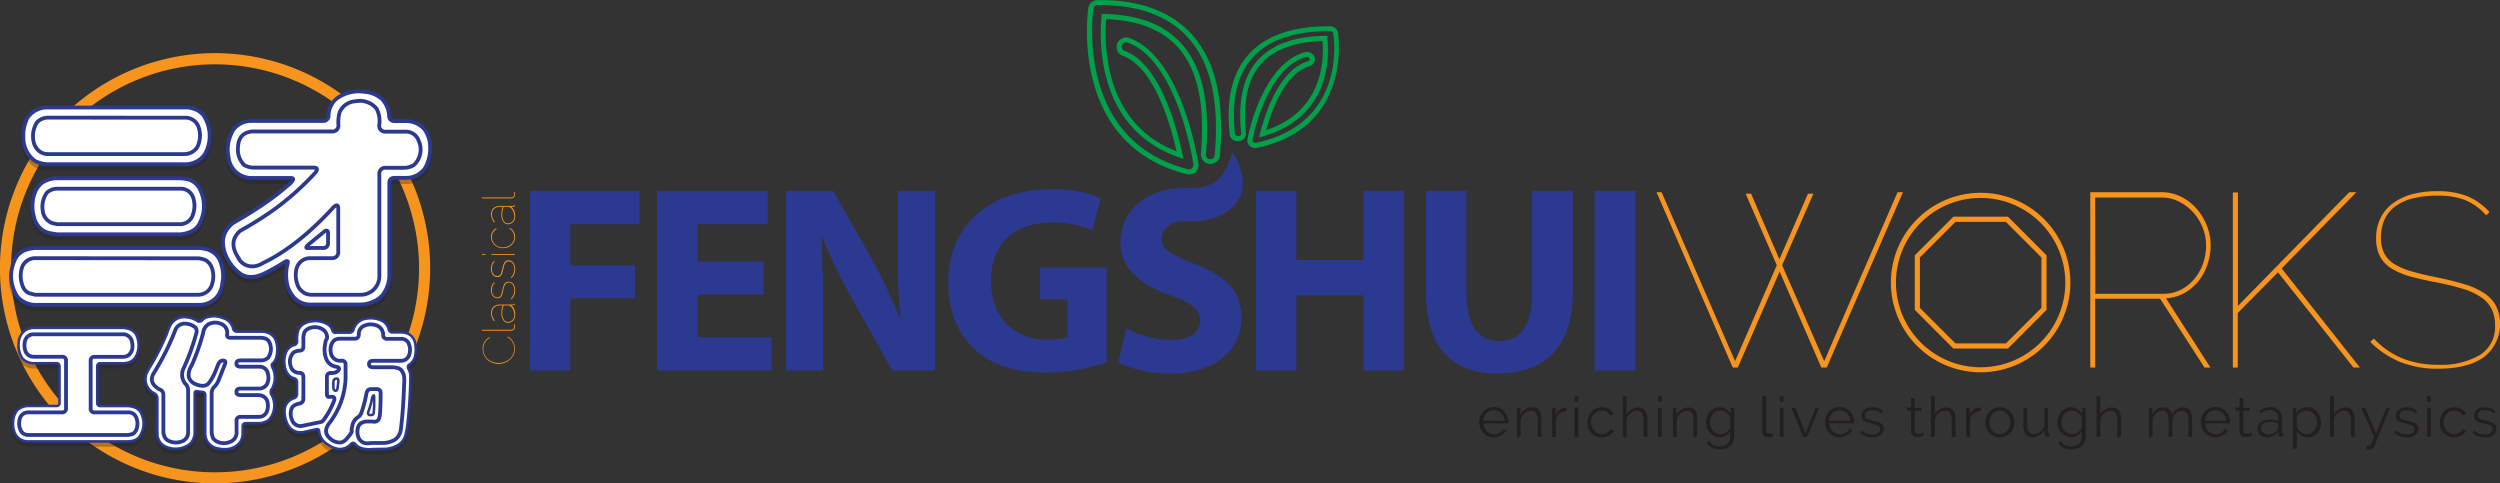 <?xml version="1.0" encoding="UTF-8"?> <svg xmlns="http://www.w3.org/2000/svg" viewBox="0 0 491.95 95.13"><rect x="0" y="0" width="491.95" height="95.13" fill="#333333" stroke="none"/><defs><style>.cls-1{isolation:isolate;}.cls-2{fill:#f7941d;}.cls-3{fill:#00a14b;}.cls-4{mix-blend-mode:multiply;opacity:0.3;}.cls-5{fill:#231f20;}.cls-10,.cls-11,.cls-6,.cls-8{fill:none;}.cls-10,.cls-6{stroke:#231f20;}.cls-10,.cls-11,.cls-12,.cls-6,.cls-8,.cls-9{stroke-miterlimit:10;}.cls-6,.cls-8,.cls-9{stroke-width:0.75px;}.cls-12,.cls-7,.cls-9{fill:#fff;}.cls-11,.cls-12,.cls-8,.cls-9{stroke:#2b3990;}.cls-10,.cls-11,.cls-12{stroke-width:0.5px;}.cls-13{fill:#2b3990;}</style></defs><g class="cls-1"><g id="Layer_1" data-name="Layer 1"><path class="cls-2" d="M93.35,148.8a42.33,42.33,0,1,1,42.33-42.32A42.36,42.36,0,0,1,93.35,148.8Zm0-82.46a40.14,40.14,0,1,0,40.14,40.14A40.18,40.18,0,0,0,93.35,66.34Z" transform="translate(-51.03 -53.68)"></path><path class="cls-3" d="M285,88a1.82,1.82,0,0,1-.46-.06c-23.34-5.89-19.39-32.4-19.35-32.67a1.87,1.87,0,0,1,1.83-1.58c8-.09,14.2,2.1,18.32,6.52,6.34,6.8,6.32,17,5.75,24.12a1.88,1.88,0,0,1-3.74-.3c.52-6.39.59-15.55-4.74-21.26-3.1-3.32-7.78-5.11-13.9-5.32-.42,5.34-.29,20.56,13.84,26-1.24-5.52-4.44-16.56-10.56-18.77a1.87,1.87,0,1,1,1.27-3.52c10.28,3.71,13.46,23.88,13.59,24.74a1.83,1.83,0,0,1-.59,1.66A1.85,1.85,0,0,1,285,88Zm-17.5-33.31h-.47a.87.87,0,0,0-.85.74c0,.26-3.8,25.88,18.61,31.54a.88.88,0,0,0,.8-.2.82.82,0,0,0,.27-.77c-.12-.84-3.22-20.44-12.94-23.95a.87.87,0,0,0-1.11.52.87.87,0,0,0,.52,1.12c6.94,2.51,10.28,15.09,11.39,20.38l.18.86-.83-.28C267,79.15,267.31,62,267.79,56.89l0-.47h.47c6.63.14,11.7,2,15.07,5.65,5.6,6,5.54,15.44,5,22a.87.87,0,0,0,.8.94.86.86,0,0,0,.94-.8c.56-6.91.59-16.85-5.48-23.35C280.8,56.77,275,54.68,267.53,54.68Z" transform="translate(-51.03 -53.68)"></path><path class="cls-3" d="M298.1,82.81a1.73,1.73,0,0,1-1.06-.35,1.39,1.39,0,0,1-.54-1.33c.11-.59,2.73-14.58,11.18-17.16a1.68,1.68,0,0,1,2,.85,1.35,1.35,0,0,1,0,1.08,1.61,1.61,0,0,1-1,.81c-4.84,1.48-7.43,8.71-8.48,12.57,11.14-3.69,11.39-13.78,11.07-17.51-4.95.15-8.73,1.37-11.24,3.64-4.29,3.88-4.24,10.13-3.82,14.49a1.35,1.35,0,0,1-.32,1,1.68,1.68,0,0,1-1.17.57A1.57,1.57,0,0,1,293,80.14c-.47-4.93-.49-12,4.74-16.76,3.39-3.06,8.47-4.59,15-4.52a1.58,1.58,0,0,1,1.58,1.21c0,.18,3.07,18.66-15.89,22.7A1.58,1.58,0,0,1,298.1,82.81ZM308.21,64.9a1,1,0,0,0-.24,0c-7.87,2.4-10.38,15.81-10.48,16.38a.35.35,0,0,0,.16.36.84.84,0,0,0,.62.12c18.17-3.87,15.15-21.36,15.12-21.53a.61.61,0,0,0-.61-.4c-6.3-.07-11.13,1.37-14.33,4.26-4.9,4.43-4.87,11.21-4.41,15.93,0,.24.35.44.67.42a.75.75,0,0,0,.48-.22.38.38,0,0,0,.08-.26c-.43-4.57-.48-11.14,4.15-15.32,2.77-2.5,6.92-3.82,12.35-3.91h.45l0,.45c.4,3.57.66,15.49-12.59,19.3l-.83.24.21-.84c.92-3.67,3.67-12.4,9.38-14.15a.55.55,0,0,0,.36-.28.28.28,0,0,0,0-.25A.62.62,0,0,0,308.21,64.9Z" transform="translate(-51.03 -53.68)"></path><g class="cls-4"><path class="cls-5" d="M55.89,103.72a8,8,0,0,1,2-.43h32.3a8,8,0,0,1,1.73.3,4,4,0,0,1,2.65,2.9,7.35,7.35,0,0,1,.21,3.73,4.83,4.83,0,0,1-1,2.6,4.58,4.58,0,0,1-3.42,1.65H58A4.8,4.8,0,0,1,54.5,113a7.26,7.26,0,0,1-.73-7A3.75,3.75,0,0,1,55.89,103.72Z" transform="translate(-51.03 -53.68)"></path><path class="cls-6" d="M55.89,103.72a8,8,0,0,1,2-.43h32.3a8,8,0,0,1,1.73.3,4,4,0,0,1,2.65,2.9,7.35,7.35,0,0,1,.21,3.73,4.83,4.83,0,0,1-1,2.6,4.58,4.58,0,0,1-3.42,1.65H58A4.8,4.8,0,0,1,54.5,113a7.26,7.26,0,0,1-.73-7A3.75,3.75,0,0,1,55.89,103.72Z" transform="translate(-51.03 -53.68)"></path></g><path class="cls-7" d="M55.89,102.92a8,8,0,0,1,2-.43h32.3a8,8,0,0,1,1.73.3,4,4,0,0,1,2.65,2.9,7.35,7.35,0,0,1,.21,3.73,4.83,4.83,0,0,1-1,2.6,4.58,4.58,0,0,1-3.42,1.65H58a4.8,4.8,0,0,1-3.47-1.52,7.26,7.26,0,0,1-.73-7A3.75,3.75,0,0,1,55.89,102.92Z" transform="translate(-51.03 -53.68)"></path><path class="cls-8" d="M55.89,102.92a8,8,0,0,1,2-.43h32.3a8,8,0,0,1,1.73.3,4,4,0,0,1,2.65,2.9,7.35,7.35,0,0,1,.21,3.73,4.83,4.83,0,0,1-1,2.6,4.58,4.58,0,0,1-3.42,1.65H58a4.8,4.8,0,0,1-3.47-1.52,7.26,7.26,0,0,1-.73-7A3.75,3.75,0,0,1,55.89,102.92Z" transform="translate(-51.03 -53.68)"></path><path class="cls-9" d="M58.1,104.48a2.76,2.76,0,0,0-2.69,1.69,5.4,5.4,0,0,0,.22,4.12,2.12,2.12,0,0,0,1.61,1.21l.73.18H90a2.84,2.84,0,0,0,2.81-2.26,4.92,4.92,0,0,0-.08-3,2.86,2.86,0,0,0-1.26-1.56,4.71,4.71,0,0,0-1.34-.35Z" transform="translate(-51.03 -53.68)"></path><g class="cls-4"><path class="cls-5" d="M56.45,77.63a4.68,4.68,0,0,1,3.78-2H87.54A4.61,4.61,0,0,1,91,77.06a7.38,7.38,0,0,1,.69,7.07,4.34,4.34,0,0,1-1.26,1.69,5,5,0,0,1-2.77,1H60.44a5.91,5.91,0,0,1-2.6-.7,5.58,5.58,0,0,1-2.21-4.29V80.66A8,8,0,0,1,56.45,77.63Z" transform="translate(-51.03 -53.68)"></path><path class="cls-6" d="M56.45,77.63a4.68,4.68,0,0,1,3.78-2H87.54A4.61,4.61,0,0,1,91,77.06a7.38,7.38,0,0,1,.69,7.07,4.34,4.34,0,0,1-1.26,1.69,5,5,0,0,1-2.77,1H60.44a5.91,5.91,0,0,1-2.6-.7,5.58,5.58,0,0,1-2.21-4.29V80.66A8,8,0,0,1,56.45,77.63Z" transform="translate(-51.03 -53.68)"></path></g><path class="cls-7" d="M56.45,76.83a4.68,4.68,0,0,1,3.78-2H87.54A4.61,4.61,0,0,1,91,76.26a7.38,7.38,0,0,1,.69,7.07A4.34,4.34,0,0,1,90.44,85a5,5,0,0,1-2.77,1H60.44a5.91,5.91,0,0,1-2.6-.7A5.58,5.58,0,0,1,55.63,81V79.86A8,8,0,0,1,56.45,76.83Z" transform="translate(-51.03 -53.68)"></path><path class="cls-8" d="M56.45,76.83a4.68,4.68,0,0,1,3.78-2H87.54A4.61,4.61,0,0,1,91,76.26a7.38,7.38,0,0,1,.69,7.07A4.34,4.34,0,0,1,90.44,85a5,5,0,0,1-2.77,1H60.44a5.91,5.91,0,0,1-2.6-.7A5.58,5.58,0,0,1,55.63,81V79.86A8,8,0,0,1,56.45,76.83Z" transform="translate(-51.03 -53.68)"></path><g class="cls-4"><path class="cls-5" d="M59.14,90.57A5.27,5.27,0,0,1,62,89.62H86.63a9.51,9.51,0,0,1,1.73.3,4.05,4.05,0,0,1,1.69,1.3,7.26,7.26,0,0,1,.31,7.16,3.35,3.35,0,0,1-1.87,1.77,6.24,6.24,0,0,1-1.91.48H62.22c-.58-.09-1.16-.19-1.73-.3a4.07,4.07,0,0,1-2.74-3,7.76,7.76,0,0,1,.18-5A5,5,0,0,1,59.14,90.57Z" transform="translate(-51.03 -53.68)"></path><path class="cls-6" d="M59.14,90.57A5.27,5.27,0,0,1,62,89.62H86.63a9.51,9.51,0,0,1,1.73.3,4.05,4.05,0,0,1,1.69,1.3,7.26,7.26,0,0,1,.31,7.16,3.35,3.35,0,0,1-1.87,1.77,6.24,6.24,0,0,1-1.91.48H62.22c-.58-.09-1.16-.19-1.73-.3a4.07,4.07,0,0,1-2.74-3,7.76,7.76,0,0,1,.18-5A5,5,0,0,1,59.14,90.57Z" transform="translate(-51.03 -53.68)"></path></g><path class="cls-7" d="M59.14,89.77a5.27,5.27,0,0,1,2.86-1H86.63a9.51,9.51,0,0,1,1.73.3,4.05,4.05,0,0,1,1.69,1.3,7.26,7.26,0,0,1,.31,7.16,3.35,3.35,0,0,1-1.87,1.77,6.24,6.24,0,0,1-1.91.48H62.22c-.58-.09-1.16-.19-1.73-.3a4.07,4.07,0,0,1-2.74-3,7.76,7.76,0,0,1,.18-5A5,5,0,0,1,59.14,89.77Z" transform="translate(-51.03 -53.68)"></path><path class="cls-8" d="M59.14,89.77a5.27,5.27,0,0,1,2.86-1H86.63a9.51,9.51,0,0,1,1.73.3,4.05,4.05,0,0,1,1.69,1.3,7.26,7.26,0,0,1,.31,7.16,3.35,3.35,0,0,1-1.87,1.77,6.24,6.24,0,0,1-1.91.48H62.22c-.58-.09-1.16-.19-1.73-.3a4.07,4.07,0,0,1-2.74-3,7.76,7.76,0,0,1,.18-5A5,5,0,0,1,59.14,89.77Z" transform="translate(-51.03 -53.68)"></path><path class="cls-9" d="M60.53,76.83a3,3,0,0,0-2.21.91,5,5,0,0,0-.74,3.47,3.33,3.33,0,0,0,.7,1.73A2.72,2.72,0,0,0,60.36,84h27a3,3,0,0,0,2.48-1.34,5.11,5.11,0,0,0,.26-4,2.71,2.71,0,0,0-2.61-1.82Z" transform="translate(-51.03 -53.68)"></path><path class="cls-9" d="M62.26,90.81a3.06,3.06,0,0,0-2,.78,4.74,4.74,0,0,0-.83,3.47,2.89,2.89,0,0,0,2,2.56l.87.17H86.41A2.63,2.63,0,0,0,89,95.89a5.08,5.08,0,0,0,0-3.43,2.55,2.55,0,0,0-2.47-1.65Z" transform="translate(-51.03 -53.68)"></path><g class="cls-4"><path class="cls-5" d="M117.2,73.94a7.4,7.4,0,0,1,5.55-1.39A5.8,5.8,0,0,1,126.21,74a5.21,5.21,0,0,1,1.39,3.25,1,1,0,0,0,1.08,1.08h2.39a4.83,4.83,0,0,1,3.38,1.52,5.75,5.75,0,0,1,1.21,3.43,7.85,7.85,0,0,1-.86,4.11,4.41,4.41,0,0,1-3.69,2.13h-2.38c-.72,0-1.09.35-1.09,1v18.38a6.52,6.52,0,0,1-1.17,3.47,4.63,4.63,0,0,1-1.69,1.39,6.7,6.7,0,0,1-2.73.69H112q-3-.09-4.29-3.34a8.7,8.7,0,0,1-.13-4.51c.26-.75,0-.89-.69-.43a34.63,34.63,0,0,1-3.25,1.86c-2.06,1.16-3.79,1.3-5.21.44a8.68,8.68,0,0,1-2.81-3.34,7,7,0,0,1-.7-3.47A4.93,4.93,0,0,1,97,98.3a78.07,78.07,0,0,0,6.93-4.38,48.68,48.68,0,0,0,4.29-3.42c.67-.67.65-1,0-1h-7.63A4.53,4.53,0,0,1,96,85.34a7,7,0,0,1,.13-3.51,7.41,7.41,0,0,1,.74-1.74,4.38,4.38,0,0,1,3.55-1.78h14.09a1,1,0,0,0,1.13-1A4.56,4.56,0,0,1,117.2,73.94Z" transform="translate(-51.03 -53.68)"></path><path class="cls-6" d="M117.2,73.94a7.4,7.4,0,0,1,5.55-1.39A5.8,5.8,0,0,1,126.21,74a5.21,5.21,0,0,1,1.39,3.25,1,1,0,0,0,1.08,1.08h2.39a4.83,4.83,0,0,1,3.38,1.52,5.75,5.75,0,0,1,1.21,3.43,7.85,7.85,0,0,1-.86,4.11,4.41,4.41,0,0,1-3.69,2.13h-2.38c-.72,0-1.09.35-1.09,1v18.38a6.52,6.52,0,0,1-1.17,3.47,4.63,4.63,0,0,1-1.69,1.39,6.7,6.7,0,0,1-2.73.69H112q-3-.09-4.29-3.34a8.7,8.7,0,0,1-.13-4.51c.26-.75,0-.89-.69-.43a34.63,34.63,0,0,1-3.25,1.86c-2.06,1.16-3.79,1.3-5.21.44a8.68,8.68,0,0,1-2.81-3.34,7,7,0,0,1-.7-3.47A4.93,4.93,0,0,1,97,98.3a78.07,78.07,0,0,0,6.93-4.38,48.68,48.68,0,0,0,4.29-3.42c.67-.67.65-1,0-1h-7.63A4.53,4.53,0,0,1,96,85.34a7,7,0,0,1,.13-3.51,7.41,7.41,0,0,1,.74-1.74,4.38,4.38,0,0,1,3.55-1.78h14.09a1,1,0,0,0,1.13-1A4.56,4.56,0,0,1,117.2,73.94Z" transform="translate(-51.03 -53.68)"></path></g><path class="cls-7" d="M117.2,73.14a7.4,7.4,0,0,1,5.55-1.39,5.8,5.8,0,0,1,3.46,1.43,5.21,5.21,0,0,1,1.39,3.25,1,1,0,0,0,1.08,1.08h2.39A4.83,4.83,0,0,1,134.45,79a5.75,5.75,0,0,1,1.21,3.43,7.85,7.85,0,0,1-.86,4.11,4.41,4.41,0,0,1-3.69,2.13h-2.38c-.72,0-1.09.35-1.09,1v18.38a6.52,6.52,0,0,1-1.17,3.47,4.63,4.63,0,0,1-1.69,1.39,6.7,6.7,0,0,1-2.73.69H112q-3-.09-4.29-3.34a8.7,8.7,0,0,1-.13-4.51c.26-.75,0-.89-.69-.43a34.63,34.63,0,0,1-3.25,1.86c-2.06,1.16-3.79,1.3-5.21.44a8.68,8.68,0,0,1-2.81-3.34,7,7,0,0,1-.7-3.47A4.93,4.93,0,0,1,97,97.5a78.07,78.07,0,0,0,6.93-4.38,48.68,48.68,0,0,0,4.29-3.42c.67-.67.65-1,0-1h-7.63A4.53,4.53,0,0,1,96,84.54,7,7,0,0,1,96.17,81a7.41,7.41,0,0,1,.74-1.74,4.38,4.38,0,0,1,3.55-1.78h14.09a1,1,0,0,0,1.13-1A4.56,4.56,0,0,1,117.2,73.14Z" transform="translate(-51.03 -53.68)"></path><path class="cls-8" d="M117.2,73.14a7.4,7.4,0,0,1,5.55-1.39,5.8,5.8,0,0,1,3.46,1.43,5.21,5.21,0,0,1,1.39,3.25,1,1,0,0,0,1.08,1.08h2.39A4.83,4.83,0,0,1,134.45,79a5.75,5.75,0,0,1,1.21,3.43,7.85,7.85,0,0,1-.86,4.11,4.41,4.41,0,0,1-3.69,2.13h-2.38c-.72,0-1.09.35-1.09,1v18.38a6.52,6.52,0,0,1-1.17,3.47,4.63,4.63,0,0,1-1.69,1.39,6.7,6.7,0,0,1-2.73.69H112q-3-.09-4.29-3.34a8.7,8.7,0,0,1-.13-4.51c.26-.75,0-.89-.69-.43a34.63,34.63,0,0,1-3.25,1.86c-2.06,1.16-3.79,1.3-5.21.44a8.68,8.68,0,0,1-2.81-3.34,7,7,0,0,1-.7-3.47A4.93,4.93,0,0,1,97,97.5a78.07,78.07,0,0,0,6.93-4.38,48.68,48.68,0,0,0,4.29-3.42c.67-.67.65-1,0-1h-7.63A4.53,4.53,0,0,1,96,84.54,7,7,0,0,1,96.17,81a7.41,7.41,0,0,1,.74-1.74,4.38,4.38,0,0,1,3.55-1.78h14.09a1,1,0,0,0,1.13-1A4.56,4.56,0,0,1,117.2,73.14Z" transform="translate(-51.03 -53.68)"></path><path class="cls-9" d="M121,73.61a3.58,3.58,0,0,0-3.12,2.13,7,7,0,0,0-.26,2.47,1.17,1.17,0,0,1-1.3,1.34H100.64c-1.79.18-2.72,1.23-2.78,3.17a4.29,4.29,0,0,0,1.26,3.47,4.37,4.37,0,0,0,1.6.47h12c.87,0,.91.42.13,1.26a55.48,55.48,0,0,1-7.63,6.81A68.48,68.48,0,0,1,98.3,99.1c-1.59,1.39-1.76,3.1-.48,5.12a3.11,3.11,0,0,0,3.25,1.86,4.42,4.42,0,0,0,1.73-.65q6.65-3.21,13.49-10.57c.86-1,1.3-1,1.3-.13v8.4a1.17,1.17,0,0,1-1.3,1.35h-4.12a2.75,2.75,0,0,0-2.82,2.21,5.37,5.37,0,0,0,.48,3.6,3.57,3.57,0,0,0,1.25,1.13,3.69,3.69,0,0,0,1.09.26H122a3.64,3.64,0,0,0,3.68-3.52V88a1.15,1.15,0,0,1,1.3-1.3h3.77a3.77,3.77,0,0,0,1.74-.56,4.15,4.15,0,0,0,.91-4.81,2.64,2.64,0,0,0-2.47-1.74H127a1.17,1.17,0,0,1-1.34-1.3,5.25,5.25,0,0,0-.52-3.21A4.28,4.28,0,0,0,121,73.61Z" transform="translate(-51.03 -53.68)"></path><path class="cls-9" d="M115.59,99.67c0-.73-.33-.8-1-.22l-2.74,2.25c-.72.64-.73.9,0,.78a.39.39,0,0,0,.26,0h2.47a.91.91,0,0,0,1-1Z" transform="translate(-51.03 -53.68)"></path><g class="cls-4"><path class="cls-5" d="M56.07,119.43a3.85,3.85,0,0,1,1.5-.43H75.32a7.53,7.53,0,0,1,1.08.21,2.44,2.44,0,0,1,1.66,1.72,4.71,4.71,0,0,1-.18,3.47A2.48,2.48,0,0,1,76,125.88l-.57.08H70.83a.58.58,0,0,0-.67.65v7.1c0,.44.21.67.64.67h5.46a6.08,6.08,0,0,1,1.08.21,2.41,2.41,0,0,1,1.67,1.7,4.49,4.49,0,0,1-.19,3.52,2.36,2.36,0,0,1-1.91,1.45l-.54.08H56.44A2.78,2.78,0,0,1,54,139.81a4.62,4.62,0,0,1-.37-2.53,3.61,3.61,0,0,1,.88-2.15,3.46,3.46,0,0,1,1.94-.75h5.65a.57.57,0,0,0,.64-.65v-7.12a.57.57,0,0,0-.64-.65H57.55a2.94,2.94,0,0,1-2.16-1A4.81,4.81,0,0,1,54.7,122,3.21,3.21,0,0,1,56.07,119.43Z" transform="translate(-51.03 -53.68)"></path><path class="cls-10" d="M56.07,119.43a3.85,3.85,0,0,1,1.5-.43H75.32a7.53,7.53,0,0,1,1.08.21,2.44,2.44,0,0,1,1.66,1.72,4.71,4.71,0,0,1-.18,3.47A2.48,2.48,0,0,1,76,125.88l-.57.08H70.83a.58.58,0,0,0-.67.65v7.1c0,.44.21.67.64.67h5.46a6.08,6.08,0,0,1,1.08.21,2.41,2.41,0,0,1,1.67,1.7,4.49,4.49,0,0,1-.19,3.52,2.36,2.36,0,0,1-1.91,1.45l-.54.08H56.44A2.78,2.78,0,0,1,54,139.81a4.62,4.62,0,0,1-.37-2.53,3.61,3.61,0,0,1,.88-2.15,3.46,3.46,0,0,1,1.94-.75h5.65a.57.57,0,0,0,.64-.65v-7.12a.57.57,0,0,0-.64-.65H57.55a2.94,2.94,0,0,1-2.16-1A4.81,4.81,0,0,1,54.7,122,3.21,3.21,0,0,1,56.07,119.43Z" transform="translate(-51.03 -53.68)"></path></g><path class="cls-7" d="M56.07,118.63a3.85,3.85,0,0,1,1.5-.43H75.32a7.53,7.53,0,0,1,1.08.21,2.44,2.44,0,0,1,1.66,1.72,4.71,4.71,0,0,1-.18,3.47A2.48,2.48,0,0,1,76,125.08l-.57.08H70.83a.58.58,0,0,0-.67.65v7.1c0,.44.21.67.64.67h5.46a6.08,6.08,0,0,1,1.08.21,2.41,2.41,0,0,1,1.67,1.7,4.49,4.49,0,0,1-.19,3.52,2.36,2.36,0,0,1-1.91,1.45l-.54.08H56.44A2.78,2.78,0,0,1,54,139a4.62,4.62,0,0,1-.37-2.53,3.61,3.61,0,0,1,.88-2.15,3.46,3.46,0,0,1,1.94-.75h5.65a.57.57,0,0,0,.64-.65v-7.12a.57.57,0,0,0-.64-.65H57.55a2.94,2.94,0,0,1-2.16-1,4.81,4.81,0,0,1-.69-2.93A3.21,3.21,0,0,1,56.07,118.63Z" transform="translate(-51.03 -53.68)"></path><path class="cls-11" d="M56.07,118.63a3.85,3.85,0,0,1,1.5-.43H75.32a7.53,7.53,0,0,1,1.08.21,2.44,2.44,0,0,1,1.66,1.72,4.71,4.71,0,0,1-.18,3.47A2.48,2.48,0,0,1,76,125.08l-.57.08H70.83a.58.58,0,0,0-.67.65v7.1c0,.44.21.67.64.67h5.46a6.08,6.08,0,0,1,1.08.21,2.41,2.41,0,0,1,1.67,1.7,4.49,4.49,0,0,1-.19,3.52,2.36,2.36,0,0,1-1.91,1.45l-.54.08H56.44A2.78,2.78,0,0,1,54,139a4.62,4.62,0,0,1-.37-2.53,3.61,3.61,0,0,1,.88-2.15,3.46,3.46,0,0,1,1.94-.75h5.65a.57.57,0,0,0,.64-.65v-7.12a.57.57,0,0,0-.64-.65H57.55a2.94,2.94,0,0,1-2.16-1,4.81,4.81,0,0,1-.69-2.93A3.21,3.21,0,0,1,56.07,118.63Z" transform="translate(-51.03 -53.68)"></path><path class="cls-9" d="M57.57,119.46A1.71,1.71,0,0,0,56,120.64a3.38,3.38,0,0,0,.08,2.24,1.72,1.72,0,0,0,1.59,1h5.54a.71.71,0,0,1,.81.8V134a.73.73,0,0,1-.81.83H56.55a1.68,1.68,0,0,0-1.67,1.46,3.12,3.12,0,0,0,.35,2.31,1.61,1.61,0,0,0,1.24.67H76.26a4.31,4.31,0,0,0,.94-.24,1.68,1.68,0,0,0,.7-.92,3.14,3.14,0,0,0-.1-2.36,1.58,1.58,0,0,0-1.51-.92H69.7a.72.72,0,0,1-.83-.8V124.7a.71.71,0,0,1,.8-.8H75.3a2.23,2.23,0,0,0,1-.3,2.4,2.4,0,0,0,.73-1.1,3.36,3.36,0,0,0,0-1.37,1.8,1.8,0,0,0-1.64-1.67Z" transform="translate(-51.03 -53.68)"></path><g class="cls-4"><path class="cls-5" d="M91.9,116.88a4.7,4.7,0,0,1,3,.19,2.9,2.9,0,0,1,2,2,.7.7,0,0,0,.75.67h5a4.86,4.86,0,0,1,1.08.21,2.6,2.6,0,0,1,1.67,1.83,6,6,0,0,1,0,3,2.54,2.54,0,0,1-.7,1.21c-.25.16-.24.47,0,.91a4.55,4.55,0,0,1-.14,4.06,1,1,0,0,0-.05,1.29,4.43,4.43,0,0,1,0,4.07,2.82,2.82,0,0,1-.89,1,3.93,3.93,0,0,1-1.45.43H99.46c-.45,0-.68.22-.68.65v1.45a3.15,3.15,0,0,1-.45,1.61c-1,1.33-2.58,1.75-4.6,1.27a2.9,2.9,0,0,1-2.31-2.88v-7.56a.57.57,0,0,0-.65-.64l-.75-.11c-.45-.13-.68,0-.68.46v7.69a3.17,3.17,0,0,1-.88,2.15,4.67,4.67,0,0,1-4.79.59A2.76,2.76,0,0,1,82,140a1,1,0,0,0,0-.32v-6.78a1.15,1.15,0,0,0-.65-1A3.08,3.08,0,0,1,80,127.69a6.58,6.58,0,0,1,.62-1.08,48.91,48.91,0,0,0,3.26-6.45,8.69,8.69,0,0,1,.8-1.88,3,3,0,0,1,2.21-1.38,4.9,4.9,0,0,1,2.85.65.74.74,0,0,0,1.15-.14A2.18,2.18,0,0,1,91.9,116.88Z" transform="translate(-51.03 -53.68)"></path><path class="cls-10" d="M91.9,116.88a4.7,4.7,0,0,1,3,.19,2.9,2.9,0,0,1,2,2,.7.7,0,0,0,.75.67h5a4.86,4.86,0,0,1,1.08.21,2.6,2.6,0,0,1,1.67,1.83,6,6,0,0,1,0,3,2.54,2.54,0,0,1-.7,1.21c-.25.16-.24.47,0,.91a4.55,4.55,0,0,1-.14,4.06,1,1,0,0,0-.05,1.29,4.43,4.43,0,0,1,0,4.07,2.82,2.82,0,0,1-.89,1,3.93,3.93,0,0,1-1.45.43H99.46c-.45,0-.68.22-.68.65v1.45a3.15,3.15,0,0,1-.45,1.61c-1,1.33-2.58,1.75-4.6,1.27a2.9,2.9,0,0,1-2.31-2.88v-7.56a.57.57,0,0,0-.65-.64l-.75-.11c-.45-.13-.68,0-.68.46v7.69a3.17,3.17,0,0,1-.88,2.15,4.67,4.67,0,0,1-4.79.59A2.76,2.76,0,0,1,82,140a1,1,0,0,0,0-.32v-6.78a1.15,1.15,0,0,0-.65-1A3.08,3.08,0,0,1,80,127.69a6.58,6.58,0,0,1,.62-1.08,48.91,48.91,0,0,0,3.26-6.45,8.69,8.69,0,0,1,.8-1.88,3,3,0,0,1,2.21-1.38,4.9,4.9,0,0,1,2.85.65.74.74,0,0,0,1.15-.14A2.18,2.18,0,0,1,91.9,116.88Z" transform="translate(-51.03 -53.68)"></path></g><path class="cls-7" d="M91.9,116.08a4.7,4.7,0,0,1,3,.19,2.9,2.9,0,0,1,2,2,.7.7,0,0,0,.75.67h5a4.86,4.86,0,0,1,1.08.21,2.6,2.6,0,0,1,1.67,1.83,6,6,0,0,1,0,3,2.54,2.54,0,0,1-.7,1.21c-.25.16-.24.47,0,.91a4.55,4.55,0,0,1-.14,4.06,1,1,0,0,0-.05,1.29,4.43,4.43,0,0,1,0,4.07,2.82,2.82,0,0,1-.89,1,3.93,3.93,0,0,1-1.45.43H99.46c-.45,0-.68.22-.68.65V139a3.15,3.15,0,0,1-.45,1.61c-1,1.33-2.58,1.75-4.6,1.27A2.9,2.9,0,0,1,91.42,139v-7.56a.57.57,0,0,0-.65-.64l-.75-.11c-.45-.13-.68,0-.68.46v7.69a3.17,3.17,0,0,1-.88,2.15,4.67,4.67,0,0,1-4.79.59A2.76,2.76,0,0,1,82,139.15a1,1,0,0,0,0-.32v-6.78a1.15,1.15,0,0,0-.65-1A3.08,3.08,0,0,1,80,126.89a6.58,6.58,0,0,1,.62-1.08,48.91,48.91,0,0,0,3.26-6.45,8.69,8.69,0,0,1,.8-1.88,3,3,0,0,1,2.21-1.38,4.9,4.9,0,0,1,2.85.65.74.74,0,0,0,1.15-.14A2.18,2.18,0,0,1,91.9,116.08Z" transform="translate(-51.03 -53.68)"></path><path class="cls-11" d="M91.9,116.08a4.7,4.7,0,0,1,3,.19,2.9,2.9,0,0,1,2,2,.7.7,0,0,0,.75.67h5a4.86,4.86,0,0,1,1.08.21,2.6,2.6,0,0,1,1.67,1.83,6,6,0,0,1,0,3,2.54,2.54,0,0,1-.7,1.21c-.25.16-.24.47,0,.91a4.55,4.55,0,0,1-.14,4.06,1,1,0,0,0-.05,1.29,4.43,4.43,0,0,1,0,4.07,2.82,2.82,0,0,1-.89,1,3.93,3.93,0,0,1-1.45.43H99.46c-.45,0-.68.22-.68.65V139a3.15,3.15,0,0,1-.45,1.61c-1,1.33-2.58,1.75-4.6,1.27A2.9,2.9,0,0,1,91.42,139v-7.56a.57.57,0,0,0-.65-.64l-.75-.11c-.45-.13-.68,0-.68.46v7.69a3.17,3.17,0,0,1-.88,2.15,4.67,4.67,0,0,1-4.79.59A2.76,2.76,0,0,1,82,139.15a1,1,0,0,0,0-.32v-6.78a1.15,1.15,0,0,0-.65-1A3.08,3.08,0,0,1,80,126.89a6.58,6.58,0,0,1,.62-1.08,48.91,48.91,0,0,0,3.26-6.45,8.69,8.69,0,0,1,.8-1.88,3,3,0,0,1,2.21-1.38,4.9,4.9,0,0,1,2.85.65.74.74,0,0,0,1.15-.14A2.18,2.18,0,0,1,91.9,116.08Z" transform="translate(-51.03 -53.68)"></path><path class="cls-9" d="M87,117.39a2,2,0,0,0-1.42,1.11,50.61,50.61,0,0,1-4.28,8.6q-1.15,1.86,1.08,3.2a1.06,1.06,0,0,1,.8,1.08v7.37a3.58,3.58,0,0,0,.11.53,1.72,1.72,0,0,0,1,1.19,3.33,3.33,0,0,0,2.42.11,1.86,1.86,0,0,0,1.34-1.78v-8.39a1.8,1.8,0,0,0-.59-1.26,2.84,2.84,0,0,1-.37-2.85,43.34,43.34,0,0,0,2.6-7.16,1.23,1.23,0,0,0-.18-1A3.28,3.28,0,0,0,87,117.39Z" transform="translate(-51.03 -53.68)"></path><path class="cls-9" d="M94.43,117.37a2.78,2.78,0,0,0-2.58.24A2.5,2.5,0,0,0,91,119.2a41.14,41.14,0,0,1-2.28,6.45,3.17,3.17,0,0,0-.54,2.15,1.83,1.83,0,0,0,.67,1.08,3.63,3.63,0,0,0,2.15.72,1.56,1.56,0,0,0,1.08-.48A9.78,9.78,0,0,0,93.32,127l.62-1.56c.22-.54.54-.81,1-.81s.54.27.32.81L94,128.64a4.2,4.2,0,0,1-.7,1.07,1.81,1.81,0,0,0-.62,1.27v7.82a3.89,3.89,0,0,0,.27,1.08,1.94,1.94,0,0,0,.73.67,3.11,3.11,0,0,0,2.63.08,1.92,1.92,0,0,0,1.27-1.7v-2.42a.71.71,0,0,1,.8-.8H102a1.63,1.63,0,0,0,1.59-1.19,2.7,2.7,0,0,0,.13-1.26,1.74,1.74,0,0,0-1.34-1.77l-.35-.06H98.38c-.56,0-.83-.21-.83-.64s.27-.65.8-.65h3.71a1.74,1.74,0,0,0,1.7-1.42,3,3,0,0,0-.08-1.75,1.61,1.61,0,0,0-1.56-1.13H98.38c-.56,0-.83-.21-.83-.62s.27-.62.8-.62h4.14a1.9,1.9,0,0,0,1.35-.59,3,3,0,0,0,.19-3,1.42,1.42,0,0,0-1-.78l-.48-.08H96.39c-.54,0-.75-.27-.65-.81A1.89,1.89,0,0,0,94.43,117.37Z" transform="translate(-51.03 -53.68)"></path><g class="cls-4"><path class="cls-5" d="M123.24,117.17a5.1,5.1,0,0,1,2.9.41,2.45,2.45,0,0,1,1.35,1.61c.11.46.36.7.75.7h1.86a5,5,0,0,1,1.07.19,2.59,2.59,0,0,1,1.54,1.88,6.93,6.93,0,0,1,0,2.66,2.91,2.91,0,0,1-1,1.53.63.63,0,0,0-.26,1,3.28,3.28,0,0,1,.34,1.37,96.14,96.14,0,0,1-.61,9.63,13.41,13.41,0,0,1-.43,2.15,3.29,3.29,0,0,1-1.67,1.91,5.78,5.78,0,0,1-2.15.62l-2.56,0a6.57,6.57,0,0,1-1.93-.08A2.93,2.93,0,0,1,121,142c-.3-.43-.64-.43-1,0a2.89,2.89,0,0,1-2.37.88,5,5,0,0,1-2.15-.91,3.43,3.43,0,0,1-1.64-2.45c0-.43-.19-.6-.62-.51l-2.58.57a3.56,3.56,0,0,1-1.29-.08,2.88,2.88,0,0,1-1.81-1.65,5.86,5.86,0,0,1-.51-2.63,2.56,2.56,0,0,1,1.81-2.29.85.85,0,0,0,.64-.86V129.7a.76.76,0,0,0-.64-.8,2.25,2.25,0,0,1-.81-.43,3.37,3.37,0,0,1-1-2.18,4.68,4.68,0,0,1,.21-2.26,2.49,2.49,0,0,1,1.62-1.64.69.69,0,0,0,.64-.75,6.52,6.52,0,0,1,.11-1.73,2.46,2.46,0,0,1,1.53-1.85,3.92,3.92,0,0,1,1.59-.38,4.63,4.63,0,0,1,2.71.59,2.19,2.19,0,0,1,1,1.19.62.62,0,0,0,.84.48,2.76,2.76,0,0,1,.51,0h2a.77.77,0,0,0,.81-.65A3,3,0,0,1,123.24,117.17Z" transform="translate(-51.03 -53.68)"></path><path class="cls-10" d="M123.24,117.17a5.1,5.1,0,0,1,2.9.41,2.45,2.45,0,0,1,1.35,1.61c.11.46.36.7.75.7h1.86a5,5,0,0,1,1.07.19,2.59,2.59,0,0,1,1.54,1.88,6.93,6.93,0,0,1,0,2.66,2.91,2.91,0,0,1-1,1.53.63.63,0,0,0-.26,1,3.28,3.28,0,0,1,.34,1.37,96.14,96.14,0,0,1-.61,9.63,13.41,13.41,0,0,1-.43,2.15,3.29,3.29,0,0,1-1.67,1.91,5.78,5.78,0,0,1-2.15.62l-2.56,0a6.57,6.57,0,0,1-1.93-.08A2.93,2.93,0,0,1,121,142c-.3-.43-.64-.43-1,0a2.89,2.89,0,0,1-2.37.88,5,5,0,0,1-2.15-.91,3.43,3.43,0,0,1-1.64-2.45c0-.43-.19-.6-.62-.51l-2.58.57a3.56,3.56,0,0,1-1.29-.08,2.88,2.88,0,0,1-1.81-1.65,5.86,5.86,0,0,1-.51-2.63,2.56,2.56,0,0,1,1.81-2.29.85.85,0,0,0,.64-.86V129.7a.76.76,0,0,0-.64-.8,2.25,2.25,0,0,1-.81-.43,3.37,3.37,0,0,1-1-2.18,4.68,4.68,0,0,1,.21-2.26,2.49,2.49,0,0,1,1.62-1.64.69.69,0,0,0,.64-.75,6.52,6.52,0,0,1,.11-1.73,2.46,2.46,0,0,1,1.53-1.85,3.92,3.92,0,0,1,1.59-.38,4.63,4.63,0,0,1,2.71.59,2.19,2.19,0,0,1,1,1.19.62.62,0,0,0,.84.48,2.76,2.76,0,0,1,.51,0h2a.77.77,0,0,0,.81-.65A3,3,0,0,1,123.24,117.17Z" transform="translate(-51.03 -53.68)"></path></g><path class="cls-7" d="M123.24,116.37a5.1,5.1,0,0,1,2.9.41,2.45,2.45,0,0,1,1.35,1.61c.11.46.36.7.75.7h1.86a5,5,0,0,1,1.07.19,2.59,2.59,0,0,1,1.54,1.88,6.93,6.93,0,0,1,0,2.66,2.91,2.91,0,0,1-1,1.53.63.63,0,0,0-.26,1,3.28,3.28,0,0,1,.34,1.37,96.14,96.14,0,0,1-.61,9.63,13.41,13.41,0,0,1-.43,2.15,3.29,3.29,0,0,1-1.67,1.91A5.78,5.78,0,0,1,127,142l-2.56.05a6.57,6.57,0,0,1-1.93-.08,2.93,2.93,0,0,1-1.51-.83c-.3-.43-.64-.43-1,0a2.89,2.89,0,0,1-2.37.88,5,5,0,0,1-2.15-.91,3.43,3.43,0,0,1-1.64-2.45c0-.43-.19-.6-.62-.51l-2.58.57a3.56,3.56,0,0,1-1.29-.08,2.88,2.88,0,0,1-1.81-1.65,5.86,5.86,0,0,1-.51-2.63,2.56,2.56,0,0,1,1.81-2.29.85.85,0,0,0,.64-.86V128.9a.76.76,0,0,0-.64-.8,2.25,2.25,0,0,1-.81-.43,3.37,3.37,0,0,1-1-2.18,4.68,4.68,0,0,1,.21-2.26,2.49,2.49,0,0,1,1.62-1.64.69.69,0,0,0,.64-.75,6.52,6.52,0,0,1,.11-1.73,2.46,2.46,0,0,1,1.53-1.85,3.92,3.92,0,0,1,1.59-.38,4.63,4.63,0,0,1,2.71.59,2.19,2.19,0,0,1,1,1.19.62.62,0,0,0,.84.48,2.76,2.76,0,0,1,.51,0h2a.77.77,0,0,0,.81-.65A3,3,0,0,1,123.24,116.37Z" transform="translate(-51.03 -53.68)"></path><path class="cls-11" d="M123.24,116.37a5.1,5.1,0,0,1,2.9.41,2.45,2.45,0,0,1,1.35,1.61c.11.46.36.7.75.7h1.86a5,5,0,0,1,1.07.19,2.59,2.59,0,0,1,1.54,1.88,6.93,6.93,0,0,1,0,2.66,2.91,2.91,0,0,1-1,1.53.63.63,0,0,0-.26,1,3.28,3.28,0,0,1,.34,1.37,96.14,96.14,0,0,1-.61,9.63,13.41,13.41,0,0,1-.43,2.15,3.29,3.29,0,0,1-1.67,1.91A5.78,5.78,0,0,1,127,142l-2.56.05a6.57,6.57,0,0,1-1.93-.08,2.93,2.93,0,0,1-1.51-.83c-.3-.43-.64-.43-1,0a2.89,2.89,0,0,1-2.37.88,5,5,0,0,1-2.15-.91,3.43,3.43,0,0,1-1.64-2.45c0-.43-.19-.6-.62-.51l-2.58.57a3.56,3.56,0,0,1-1.29-.08,2.88,2.88,0,0,1-1.81-1.65,5.86,5.86,0,0,1-.51-2.63,2.56,2.56,0,0,1,1.81-2.29.85.85,0,0,0,.64-.86V128.9a.76.76,0,0,0-.64-.8,2.25,2.25,0,0,1-.81-.43,3.37,3.37,0,0,1-1-2.18,4.68,4.68,0,0,1,.21-2.26,2.49,2.49,0,0,1,1.62-1.64.69.69,0,0,0,.64-.75,6.52,6.52,0,0,1,.11-1.73,2.46,2.46,0,0,1,1.53-1.85,3.92,3.92,0,0,1,1.59-.38,4.63,4.63,0,0,1,2.71.59,2.19,2.19,0,0,1,1,1.19.62.62,0,0,0,.84.48,2.76,2.76,0,0,1,.51,0h2a.77.77,0,0,0,.81-.65A3,3,0,0,1,123.24,116.37Z" transform="translate(-51.03 -53.68)"></path><path class="cls-9" d="M112.59,118.09a2.58,2.58,0,0,0-1.24.49,1.62,1.62,0,0,0-.43.53c-.07.26-.13.53-.19.84v1.91c0,.55-.26.83-.8.83a2.56,2.56,0,0,0-1.13.35,2.53,2.53,0,0,0-.7,2.1,3.06,3.06,0,0,0,.32,1.07,1.74,1.74,0,0,0,1.43.84c.59,0,.88.27.88.8v4.25a.93.93,0,0,1-.8,1,2.68,2.68,0,0,0-1.08.43,1.35,1.35,0,0,0-.43.51,3.07,3.07,0,0,0,.08,2.29,1.76,1.76,0,0,0,1.86,1.18l3.76-.78a.88.88,0,0,0,.51-.3,16.07,16.07,0,0,0,2.13-3.87c.14-.43.08-.69-.19-.78a5.49,5.49,0,0,0-.81,0c-.27.06-.4-.18-.4-.72v-3.18a.71.71,0,0,1,.81-.8,2.06,2.06,0,0,0,1.1-.22c.32-.21.48-.42.48-.62s-.21-.35-.64-.4a2.54,2.54,0,0,1-1.83-1.4,5.18,5.18,0,0,1-.24-3.17,1.69,1.69,0,0,1,.24-.81.49.49,0,0,0,.11-.27,1.86,1.86,0,0,0-1-1.77A2.72,2.72,0,0,0,112.59,118.09Z" transform="translate(-51.03 -53.68)"></path><path class="cls-9" d="M123.67,117.53a2.83,2.83,0,0,0-1.37.48,1.81,1.81,0,0,0-.67,1.48.76.76,0,0,1-.84.84h-3a1.75,1.75,0,0,0-1.08.4,2.6,2.6,0,0,0-.59,2.23,1.82,1.82,0,0,0,2.1,1.69.72.72,0,0,1,.81.81v2.72a15.32,15.32,0,0,1-3.07,8.6c-1.07,1.29-1,2.37.08,3.23a2.69,2.69,0,0,0,2.15.73,2.22,2.22,0,0,0,1.11-.78,8.76,8.76,0,0,0,.83-1.08.58.58,0,0,0,.08-.54,8.5,8.5,0,0,1,.19-1.07,2.57,2.57,0,0,1,1-1.45,1.58,1.58,0,0,0,.73-.87,23.31,23.31,0,0,0,1-3.81c.11-.6.41-.89.92-.89h1.07a.71.71,0,0,1,.81.8c0,1.83-.05,3.31-.16,4.44a5.36,5.36,0,0,0-.14.54,1,1,0,0,1-1.26.59H123.1A2.57,2.57,0,0,0,122,137a2.3,2.3,0,0,0-.43.54,3,3,0,0,0,.16,2.55,1.87,1.87,0,0,0,1.83.81l.67-.05h2.29a5,5,0,0,0,2.15-.6,2.88,2.88,0,0,0,1.24-2.06c.34-2.77.55-5.72.64-8.88a7.53,7.53,0,0,0,0-1.51,2.67,2.67,0,0,0-.4-1.07,1.41,1.41,0,0,0-1-.65,3.36,3.36,0,0,0-.83-.13h-3.84c-.56,0-.84-.21-.84-.62s.27-.65.81-.65h5.49a1.66,1.66,0,0,0,1.5-.91,2.93,2.93,0,0,0,.08-2.31,1.54,1.54,0,0,0-1.53-1.1h-2.72a.73.73,0,0,1-.83-.81,2,2,0,0,0-1.4-1.86A3.18,3.18,0,0,0,123.67,117.53Z" transform="translate(-51.03 -53.68)"></path><path class="cls-12" d="M117.62,128.66q0-.61-.48-.48c-.35.07-.52.32-.52.75v.91c0,.44.13.68.38.73s.39-.11.46-.56Z" transform="translate(-51.03 -53.68)"></path><path class="cls-12" d="M124.66,132.16c0-.45,0-.67-.1-.67s-.24.21-.33.62a15.63,15.63,0,0,1-.72,2.58c-.16.43,0,.65.4.67s.61-.08.65-.45.09-.85.1-1.3Z" transform="translate(-51.03 -53.68)"></path><path class="cls-2" d="M446.16,122.26H435.41l-7.59-7.6V103.92l7.59-7.6h10.75l7.59,7.6v10.74Zm-10.33-1h9.91l7-7v-9.92l-7-7h-9.91l-7,7v9.92Z" transform="translate(-51.03 -53.68)"></path><path class="cls-2" d="M394.53,91.79h1.07l5.58,12.91,5.63-12.91h1.07l-6.16,14.08L410,124.75,424.43,91.5h1.07L410.5,126h-1.07l-8.2-18.88L393,126H392L377,91.5H378l14.46,33.25,8.21-18.88Z" transform="translate(-51.03 -53.68)"></path><path class="cls-2" d="M462.35,126V91.5h14a8.55,8.55,0,0,1,3.88.9,10,10,0,0,1,3.08,2.37,11.52,11.52,0,0,1,2,3.35,10.56,10.56,0,0,1,.73,3.81,11.81,11.81,0,0,1-.64,3.84,10.74,10.74,0,0,1-1.79,3.28,9.64,9.64,0,0,1-2.79,2.33,8.7,8.7,0,0,1-3.57,1L486,126h-1.17l-8.74-13.54H463.32V126Zm1-14.51h13.4a7.31,7.31,0,0,0,3.49-.83,8.57,8.57,0,0,0,2.65-2.16,9.93,9.93,0,0,0,1.67-3,10.66,10.66,0,0,0,.58-3.5,9.29,9.29,0,0,0-.68-3.54,9.88,9.88,0,0,0-1.86-3,9.52,9.52,0,0,0-2.8-2.11,7.51,7.51,0,0,0-3.39-.8H463.32Z" transform="translate(-51.03 -53.68)"></path><path class="cls-2" d="M490.41,126V91.55h1v22.33L513.32,91.5h1.41l-14.71,15L515.41,126h-1.27l-14.85-18.73-7.91,8V126Z" transform="translate(-51.03 -53.68)"></path><path class="cls-2" d="M540.26,96.06A11.16,11.16,0,0,0,536,93a15.08,15.08,0,0,0-5.27-.82,19.22,19.22,0,0,0-5.07.58,9.68,9.68,0,0,0-3.47,1.67,6.56,6.56,0,0,0-2,2.6,8.73,8.73,0,0,0-.63,3.4,6.73,6.73,0,0,0,.63,3.08,5.44,5.44,0,0,0,1.94,2.09,13.07,13.07,0,0,0,3.38,1.46c1.37.4,3,.8,4.92,1.18s3.64.81,5.2,1.27a15.54,15.54,0,0,1,4,1.7,7.25,7.25,0,0,1,2.5,2.52A8.23,8.23,0,0,1,539.75,124q-3.22,2.23-8.91,2.24a19.82,19.82,0,0,1-7.4-1.29,18,18,0,0,1-6-4l.73-.64a16.1,16.1,0,0,0,5.71,3.94,19,19,0,0,0,7,1.21,14.91,14.91,0,0,0,8.13-1.92,6.43,6.43,0,0,0,3-5.8,7.19,7.19,0,0,0-.68-3.27,6.35,6.35,0,0,0-2.09-2.31,13.19,13.19,0,0,0-3.59-1.65,51.31,51.31,0,0,0-5.15-1.26q-2.87-.54-5.07-1.14a14.56,14.56,0,0,1-3.74-1.56,6.23,6.23,0,0,1-2.3-2.38,7.35,7.35,0,0,1-.78-3.56,8.8,8.8,0,0,1,.85-4,7.91,7.91,0,0,1,2.43-2.91,11.24,11.24,0,0,1,3.78-1.8,19,19,0,0,1,5-.6,16,16,0,0,1,5.75.94,11.91,11.91,0,0,1,4.49,3.18Z" transform="translate(-51.03 -53.68)"></path><path class="cls-2" d="M440.79,126.94a17.66,17.66,0,1,1,17.65-17.65A17.67,17.67,0,0,1,440.79,126.94Zm0-34.31a16.66,16.66,0,1,0,16.65,16.66A16.67,16.67,0,0,0,440.79,92.63Z" transform="translate(-51.03 -53.68)"></path><path class="cls-2" d="M149.13,125.29a3.35,3.35,0,0,1-1.12-.2,3.25,3.25,0,0,1-1-.57,2.77,2.77,0,0,1-.72-.93,2.72,2.72,0,0,1-.28-1.26,2.61,2.61,0,0,1,.38-1.43,2.43,2.43,0,0,1,1-.87l0,.17a2.65,2.65,0,0,0-.58.43,2.2,2.2,0,0,0-.39.53,2.62,2.62,0,0,0-.27,1.2,2.46,2.46,0,0,0,.26,1.17,2.77,2.77,0,0,0,.68.87,3,3,0,0,0,1,.53,3.4,3.4,0,0,0,1.08.18,3.21,3.21,0,0,0,1.15-.21,3.41,3.41,0,0,0,1-.59,2.87,2.87,0,0,0,.66-.89,2.32,2.32,0,0,0,.25-1.08,2.76,2.76,0,0,0-.32-1.27,2.06,2.06,0,0,0-.41-.57,2.55,2.55,0,0,0-.6-.45l0-.17a2.47,2.47,0,0,1,.63.44,2.79,2.79,0,0,1,.46.61,3.39,3.39,0,0,1,.28.71,3.17,3.17,0,0,1,.09.73,2.48,2.48,0,0,1-.28,1.18,3,3,0,0,1-.74.92,3.61,3.61,0,0,1-1,.61A3.41,3.41,0,0,1,149.13,125.29Z" transform="translate(-51.03 -53.68)"></path><path class="cls-2" d="M145.86,118.76v-.18h5.77a.51.51,0,0,0,.41-.16.57.57,0,0,0,.15-.42c0-.07,0-.14,0-.24a1.83,1.83,0,0,0-.06-.25l.14-.06a1.73,1.73,0,0,1,.08.31,1.89,1.89,0,0,1,0,.3.69.69,0,0,1-.2.51.72.72,0,0,1-.53.19Z" transform="translate(-51.03 -53.68)"></path><path class="cls-2" d="M152.4,115.73a1.43,1.43,0,0,1-.11.58,1.35,1.35,0,0,1-.3.47,1.28,1.28,0,0,1-.44.32,1.46,1.46,0,0,1-.55.11,1,1,0,0,1-.53-.14,1.37,1.37,0,0,1-.42-.38,2.29,2.29,0,0,1-.27-.61,3,3,0,0,1-.09-.76,5.52,5.52,0,0,1,.06-.81,4.56,4.56,0,0,1,.19-.73h-.52a1.74,1.74,0,0,0-.65.11,1.39,1.39,0,0,0-.5.3,1.37,1.37,0,0,0-.33.48,1.7,1.7,0,0,0-.11.61,1.94,1.94,0,0,0,.15.72,3.1,3.1,0,0,0,.42.77l-.15.11a2.93,2.93,0,0,1-.6-1.6,1.73,1.73,0,0,1,.13-.69,1.4,1.4,0,0,1,.35-.53,1.5,1.5,0,0,1,.56-.34,2.11,2.11,0,0,1,.73-.12H152c.12,0,.18,0,.18-.14h.18a.22.22,0,0,1,0,.12.31.31,0,0,1-.13.15.46.46,0,0,1-.21,0h-.42a2.13,2.13,0,0,1,.64.83A2.73,2.73,0,0,1,152.4,115.73Zm-.17,0a2.75,2.75,0,0,0-.22-1.09,1.64,1.64,0,0,0-.6-.73.59.59,0,0,0-.36-.13h-.91a4.26,4.26,0,0,0-.28,1.54,3,3,0,0,0,.08.7,1.91,1.91,0,0,0,.23.54,1.09,1.09,0,0,0,.36.35.94.94,0,0,0,.47.12,1.12,1.12,0,0,0,.48-.1,1.08,1.08,0,0,0,.39-.28,1,1,0,0,0,.26-.41A1.25,1.25,0,0,0,152.23,115.73Z" transform="translate(-51.03 -53.68)"></path><path class="cls-2" d="M152.4,110.82a2.27,2.27,0,0,1-.74,1.76l-.11-.14a2.34,2.34,0,0,0,.51-.74,2.19,2.19,0,0,0,.17-.88,1.93,1.93,0,0,0-.29-1.1.94.94,0,0,0-.83-.43.76.76,0,0,0-.41.11.85.85,0,0,0-.28.31,2.15,2.15,0,0,0-.21.5c-.05.2-.11.43-.17.68s-.11.47-.16.65a2.2,2.2,0,0,1-.19.46.75.75,0,0,1-.29.27,1,1,0,0,1-.45.09,1.22,1.22,0,0,1-.59-.13,1.35,1.35,0,0,1-.4-.35,1.64,1.64,0,0,1-.23-.52,2.45,2.45,0,0,1-.08-.62,2.26,2.26,0,0,1,.19-.95,1.17,1.17,0,0,1,.48-.54l.07.16a1,1,0,0,0-.42.55,2.39,2.39,0,0,0-.14.82,2.35,2.35,0,0,0,.06.54,1.32,1.32,0,0,0,.2.45.93.93,0,0,0,.34.31,1.09,1.09,0,0,0,.5.11.78.78,0,0,0,.37-.08.68.68,0,0,0,.25-.23,1.75,1.75,0,0,0,.16-.41c0-.17.1-.36.15-.58s.13-.52.19-.74a2.25,2.25,0,0,1,.22-.56,1.09,1.09,0,0,1,.32-.35,1,1,0,0,1,.5-.12,1.19,1.19,0,0,1,.54.12,1.37,1.37,0,0,1,.42.34,1.7,1.7,0,0,1,.26.54A2.63,2.63,0,0,1,152.4,110.82Z" transform="translate(-51.03 -53.68)"></path><path class="cls-2" d="M152.4,106.66a2.26,2.26,0,0,1-.74,1.75l-.11-.14a2.42,2.42,0,0,0,.51-.73,2.23,2.23,0,0,0,.17-.88,1.94,1.94,0,0,0-.29-1.11,1,1,0,0,0-.83-.43.76.76,0,0,0-.41.11.85.85,0,0,0-.28.31,2.35,2.35,0,0,0-.21.5c-.05.21-.11.43-.17.69s-.11.46-.16.64a1.82,1.82,0,0,1-.19.46.75.75,0,0,1-.29.27.94.94,0,0,1-.45.1,1.18,1.18,0,0,1-1-.49,1.69,1.69,0,0,1-.23-.51,2.57,2.57,0,0,1-.08-.62,2.31,2.31,0,0,1,.19-1,1.17,1.17,0,0,1,.48-.54l.07.16a1,1,0,0,0-.42.55,2.43,2.43,0,0,0-.14.82,2.35,2.35,0,0,0,.06.54,1.32,1.32,0,0,0,.2.45.93.93,0,0,0,.34.31,1.09,1.09,0,0,0,.5.11.78.78,0,0,0,.37-.08.68.68,0,0,0,.25-.23,1.59,1.59,0,0,0,.16-.41c0-.16.1-.36.15-.58s.13-.52.19-.74a2.25,2.25,0,0,1,.22-.56,1.09,1.09,0,0,1,.32-.35,1,1,0,0,1,.5-.12,1.19,1.19,0,0,1,.54.12,1.27,1.27,0,0,1,.42.35,1.51,1.51,0,0,1,.26.54A2.53,2.53,0,0,1,152.4,106.66Z" transform="translate(-51.03 -53.68)"></path><path class="cls-2" d="M146.54,103.83h-.68v-.17h.68Zm5.78,0h-4.6v-.17h4.6Z" transform="translate(-51.03 -53.68)"></path><path class="cls-2" d="M150,102.51a2.6,2.6,0,0,1-.93-.17,2.46,2.46,0,0,1-.74-.47,2.4,2.4,0,0,1-.5-.71,2.05,2.05,0,0,1-.18-.87,2,2,0,0,1,.27-1,1.68,1.68,0,0,1,.76-.68l.06.17a1.82,1.82,0,0,0-.67.65,1.84,1.84,0,0,0-.24.93,1.93,1.93,0,0,0,.17.79,1.9,1.9,0,0,0,.46.63,1.88,1.88,0,0,0,.69.43,2.18,2.18,0,0,0,.85.16,2.52,2.52,0,0,0,.86-.16,2.35,2.35,0,0,0,.71-.44,2.29,2.29,0,0,0,.48-.64,1.72,1.72,0,0,0,.18-.78,1.89,1.89,0,0,0-.08-.53,3.26,3.26,0,0,0-.21-.5,2,2,0,0,0-.31-.39,1.07,1.07,0,0,0-.37-.21l.06-.17a1.27,1.27,0,0,1,.43.25,1.73,1.73,0,0,1,.34.41,2.12,2.12,0,0,1,.23.53,1.89,1.89,0,0,1,.08.58,2,2,0,0,1-.19.86,2.26,2.26,0,0,1-.51.71,2.63,2.63,0,0,1-.77.48A2.41,2.41,0,0,1,150,102.51Z" transform="translate(-51.03 -53.68)"></path><path class="cls-2" d="M152.4,96.32a1.45,1.45,0,0,1-.85,1.37,1.3,1.3,0,0,1-.55.12,1,1,0,0,1-.53-.14,1.29,1.29,0,0,1-.42-.39,2.37,2.37,0,0,1-.27-.6,3.13,3.13,0,0,1-.09-.77,5.49,5.49,0,0,1,.06-.8,4.69,4.69,0,0,1,.19-.74h-.52a2,2,0,0,0-.65.11,1.39,1.39,0,0,0-.5.3,1.58,1.58,0,0,0-.33.48,1.75,1.75,0,0,0-.11.62,1.93,1.93,0,0,0,.15.71,2.93,2.93,0,0,0,.42.77l-.15.11a2.93,2.93,0,0,1-.6-1.59,1.75,1.75,0,0,1,.13-.7,1.43,1.43,0,0,1,.91-.86,2.11,2.11,0,0,1,.73-.12H152q.18,0,.18-.15h.18a.31.31,0,0,1,0,.13.29.29,0,0,1-.13.14.46.46,0,0,1-.21.05h-.42a2.13,2.13,0,0,1,.64.83A2.8,2.8,0,0,1,152.4,96.32Zm-.17,0a2.67,2.67,0,0,0-.22-1.08,1.58,1.58,0,0,0-.6-.73.61.61,0,0,0-.36-.14h-.91a4.3,4.3,0,0,0-.28,1.54,3.08,3.08,0,0,0,.08.71,1.91,1.91,0,0,0,.23.54,1.2,1.2,0,0,0,.36.35.94.94,0,0,0,.47.12,1.12,1.12,0,0,0,.48-.1,1.21,1.21,0,0,0,.39-.28,1.14,1.14,0,0,0,.26-.42A1.25,1.25,0,0,0,152.23,96.32Z" transform="translate(-51.03 -53.68)"></path><path class="cls-2" d="M145.86,92.72v-.18h5.77a.51.51,0,0,0,.41-.16.58.58,0,0,0,.15-.42,2.32,2.32,0,0,0,0-.24,1.83,1.83,0,0,0-.06-.25l.14-.06a1.6,1.6,0,0,1,.08.3,2,2,0,0,1,0,.31.67.67,0,0,1-.2.5.72.72,0,0,1-.53.2Z" transform="translate(-51.03 -53.68)"></path><path class="cls-13" d="M155.29,91.24h21.59v6.55h-13.6v8.11H176v6.49H163.28V126.6h-8Z" transform="translate(-51.03 -53.68)"></path><path class="cls-13" d="M201.32,111.65h-13v8.4h14.54v6.55H180.31V91.24h21.78v6.55H188.31v7.37h13Z" transform="translate(-51.03 -53.68)"></path><path class="cls-13" d="M205.7,126.6V91.24H215l7.34,13a103.72,103.72,0,0,1,5.78,12.13h.13a140.64,140.64,0,0,1-.64-14.78V91.24H235V126.6h-8.38L219,113a128.23,128.23,0,0,1-6.14-12.5l-.18,0c.25,4.69.35,9.69.35,15.46V126.6Z" transform="translate(-51.03 -53.68)"></path><path class="cls-13" d="M268.8,125a39,39,0,0,1-11.8,2c-6.46,0-11.12-1.62-14.38-4.75s-5-7.67-5-12.87c0-11.76,8.61-18.45,20.19-18.45a24.81,24.81,0,0,1,9.83,1.7L266,99a19.64,19.64,0,0,0-8.23-1.5c-6.66,0-11.73,3.75-11.73,11.44,0,7.3,4.61,11.58,11.15,11.58a11.49,11.49,0,0,0,3.92-.5v-7.43h-5.47v-6.24H268.8Z" transform="translate(-51.03 -53.68)"></path><path class="cls-13" d="M272.7,118.35a19.67,19.67,0,0,0,8.86,2.22c3.67,0,5.62-1.52,5.62-3.85,0-2.17-1.69-3.45-5.92-4.94-5.9-2.09-9.76-5.31-9.76-10.47,0-6,5.07-10.89,13.38-10.62,6,.2,7.24-3,8.67-7,0,0,4.58,6.32.05,10.72-1.12,1.08-3.54,3-8.84,2.8-3.48-.15-5.14,1.61-5.14,3.41,0,2.25,2,3.24,6.54,5,6.26,2.34,9.16,5.59,9.16,10.58,0,5.91-4.52,11-14.25,11a23,23,0,0,1-10-2.19Z" transform="translate(-51.03 -53.68)"></path><path class="cls-13" d="M306.14,91.24v13.6h13.18V91.24h8V126.6h-8V111.81H306.14V126.6h-8V91.24Z" transform="translate(-51.03 -53.68)"></path><path class="cls-13" d="M339.61,91.24v20.34c0,6.11,2.35,9.22,6.41,9.22s6.5-3,6.5-9.22V91.24h8v19.85c0,10.91-5.52,16.09-14.77,16.09-8.93,0-14.13-5-14.13-16.19V91.24Z" transform="translate(-51.03 -53.68)"></path><path class="cls-13" d="M372.82,91.24V126.6h-8V91.24Z" transform="translate(-51.03 -53.68)"></path><path class="cls-5" d="M345,139.76a2.75,2.75,0,0,1-1.15-.24,2.71,2.71,0,0,1-.91-.65,2.84,2.84,0,0,1-.6-1,3,3,0,0,1-.22-1.16,2.85,2.85,0,0,1,.22-1.13,2.9,2.9,0,0,1,1.5-1.58,2.91,2.91,0,0,1,1.15-.23,2.88,2.88,0,0,1,1.15.23,2.81,2.81,0,0,1,.9.65,3,3,0,0,1,.58.93,3,3,0,0,1,.21,1.12v.18a.71.71,0,0,1,0,.12h-4.9a2.6,2.6,0,0,0,.22.85,2.33,2.33,0,0,0,.46.68,2,2,0,0,0,1.44.6,2.15,2.15,0,0,0,.56-.07,2,2,0,0,0,.5-.21,1.91,1.91,0,0,0,.42-.33,1.47,1.47,0,0,0,.28-.42l.65.18a2,2,0,0,1-.38.57,2.5,2.5,0,0,1-.56.46,3.12,3.12,0,0,1-.7.29A3,3,0,0,1,345,139.76Zm2.12-3.28a2.47,2.47,0,0,0-.22-.84,2.23,2.23,0,0,0-.46-.66,2.28,2.28,0,0,0-.66-.43,2.06,2.06,0,0,0-.79-.15,2,2,0,0,0-1.44.58,2.15,2.15,0,0,0-.45.66,2.36,2.36,0,0,0-.21.84Z" transform="translate(-51.03 -53.68)"></path><path class="cls-5" d="M354.35,139.65h-.75v-3.2a2.93,2.93,0,0,0-.29-1.49,1,1,0,0,0-.93-.46,1.92,1.92,0,0,0-.66.12,2.16,2.16,0,0,0-.61.34,2.47,2.47,0,0,0-.5.52,2,2,0,0,0-.33.66v3.51h-.75v-5.73h.69v1.29a2.53,2.53,0,0,1,.43-.56,2.57,2.57,0,0,1,.58-.45,2.8,2.8,0,0,1,.67-.28,2.66,2.66,0,0,1,.75-.1,1.72,1.72,0,0,1,.8.17,1.34,1.34,0,0,1,.53.5,2.31,2.31,0,0,1,.28.78,5.38,5.38,0,0,1,.09,1Z" transform="translate(-51.03 -53.68)"></path><path class="cls-5" d="M359.31,134.58A2.37,2.37,0,0,0,358,135a2.14,2.14,0,0,0-.79,1.09v3.57h-.75v-5.73h.71v1.37a2.89,2.89,0,0,1,.78-1,1.64,1.64,0,0,1,1-.4h.33Z" transform="translate(-51.03 -53.68)"></path><path class="cls-5" d="M360.86,132.72v-1.1h.75v1.1Zm0,6.93v-5.73h.75v5.73Z" transform="translate(-51.03 -53.68)"></path><path class="cls-5" d="M363.39,136.76a3.12,3.12,0,0,1,.21-1.14,2.94,2.94,0,0,1,.59-.94,2.65,2.65,0,0,1,.91-.63,2.76,2.76,0,0,1,1.16-.23,2.61,2.61,0,0,1,1.42.37,2.31,2.31,0,0,1,.92,1l-.73.23a1.78,1.78,0,0,0-.67-.69,2,2,0,0,0-1-.24,2.08,2.08,0,0,0-.82.17,2.24,2.24,0,0,0-.66.48,2.36,2.36,0,0,0-.44.72,2.67,2.67,0,0,0-.16.91,2.55,2.55,0,0,0,.17.92,2.41,2.41,0,0,0,.45.74,2.3,2.3,0,0,0,.66.5,1.91,1.91,0,0,0,.81.18,2,2,0,0,0,.55-.08,2.21,2.21,0,0,0,.5-.21,2.08,2.08,0,0,0,.39-.32,1.17,1.17,0,0,0,.24-.37l.72.22a2,2,0,0,1-.35.56,2.24,2.24,0,0,1-.55.46,2.86,2.86,0,0,1-.69.29,2.9,2.9,0,0,1-.79.11,2.75,2.75,0,0,1-1.15-.24,2.71,2.71,0,0,1-.91-.65,2.84,2.84,0,0,1-.6-1A3.15,3.15,0,0,1,363.39,136.76Z" transform="translate(-51.03 -53.68)"></path><path class="cls-5" d="M375.19,139.65h-.75v-3.2a2.64,2.64,0,0,0-.34-1.47,1.12,1.12,0,0,0-1-.48,1.59,1.59,0,0,0-.64.13,2.37,2.37,0,0,0-1.37,1.51v3.51h-.74v-8h.74v3.59a2.77,2.77,0,0,1,1-1,2.44,2.44,0,0,1,1.3-.37,1.8,1.8,0,0,1,.84.18,1.5,1.5,0,0,1,.56.5,2.26,2.26,0,0,1,.32.79,5.05,5.05,0,0,1,.1,1Z" transform="translate(-51.03 -53.68)"></path><path class="cls-5" d="M377.29,132.72v-1.1H378v1.1Zm0,6.93v-5.73H378v5.73Z" transform="translate(-51.03 -53.68)"></path><path class="cls-5" d="M385,139.65h-.75v-3.2A2.82,2.82,0,0,0,384,135a1,1,0,0,0-.92-.46,1.92,1.92,0,0,0-.66.12,2.21,2.21,0,0,0-.62.34,2.47,2.47,0,0,0-.5.52,2.24,2.24,0,0,0-.32.66v3.51h-.75v-5.73h.68v1.29a2.58,2.58,0,0,1,.44-.56,2.76,2.76,0,0,1,.57-.45,2.87,2.87,0,0,1,.68-.28,2.64,2.64,0,0,1,.74-.1,1.8,1.8,0,0,1,.81.17,1.32,1.32,0,0,1,.52.5,2.11,2.11,0,0,1,.29.78,5.38,5.38,0,0,1,.09,1Z" transform="translate(-51.03 -53.68)"></path><path class="cls-5" d="M389.43,139.72a2.38,2.38,0,0,1-1.08-.24,2.9,2.9,0,0,1-.85-.66,3.12,3.12,0,0,1-.56-.93,3.17,3.17,0,0,1-.19-1.09,3.33,3.33,0,0,1,.19-1.14,3.05,3.05,0,0,1,.54-.95,2.79,2.79,0,0,1,.84-.65,2.45,2.45,0,0,1,1.09-.24,2.16,2.16,0,0,1,1.27.37,3.54,3.54,0,0,1,.93.92v-1.19h.67v5.75a2.38,2.38,0,0,1-.23,1.05,2.25,2.25,0,0,1-.6.76,2.57,2.57,0,0,1-.9.47,3.88,3.88,0,0,1-1.09.15,3.16,3.16,0,0,1-1.58-.35,2.87,2.87,0,0,1-1-.95l.46-.36a2.12,2.12,0,0,0,.9.81,2.91,2.91,0,0,0,1.2.26,2.63,2.63,0,0,0,.8-.12,2.06,2.06,0,0,0,.66-.34,1.59,1.59,0,0,0,.45-.57,1.86,1.86,0,0,0,.16-.81v-1.13a2.5,2.5,0,0,1-.91.86A2.29,2.29,0,0,1,389.43,139.72Zm.21-.62a1.82,1.82,0,0,0,.65-.12,2.23,2.23,0,0,0,.58-.33,2.08,2.08,0,0,0,.43-.46,1.37,1.37,0,0,0,.23-.51v-1.77a2.23,2.23,0,0,0-.33-.58,3.37,3.37,0,0,0-.48-.45,2.55,2.55,0,0,0-.57-.29,1.61,1.61,0,0,0-.61-.11,1.73,1.73,0,0,0-.86.2,2.19,2.19,0,0,0-.64.53,2.46,2.46,0,0,0-.4.75,2.74,2.74,0,0,0-.13.85,2.36,2.36,0,0,0,.61,1.61,2.26,2.26,0,0,0,.68.5A2,2,0,0,0,389.64,139.1Z" transform="translate(-51.03 -53.68)"></path><path class="cls-5" d="M397.83,131.62h.75v6.73a.68.68,0,0,0,.18.5.66.66,0,0,0,.49.18l.29,0a1.58,1.58,0,0,0,.31-.09l.13.6a2.6,2.6,0,0,1-.51.15,3.75,3.75,0,0,1-.52.05,1,1,0,0,1-1.12-1.11Z" transform="translate(-51.03 -53.68)"></path><path class="cls-5" d="M401.26,132.72v-1.1H402v1.1Zm0,6.93v-5.73H402v5.73Z" transform="translate(-51.03 -53.68)"></path><path class="cls-5" d="M405.87,139.65l-2.33-5.73h.78l2,5,2-5H409l-2.33,5.73Z" transform="translate(-51.03 -53.68)"></path><path class="cls-5" d="M413.05,139.76a2.77,2.77,0,0,1-1.16-.24,2.81,2.81,0,0,1-.91-.65,2.84,2.84,0,0,1-.6-1,3.15,3.15,0,0,1-.21-1.16,3,3,0,0,1,.21-1.13,2.8,2.8,0,0,1,.6-.94,2.94,2.94,0,0,1,.91-.64,2.88,2.88,0,0,1,1.15-.23,2.91,2.91,0,0,1,1.15.23,2.88,2.88,0,0,1,.89.65,2.9,2.9,0,0,1,.79,2.05v.18a.29.29,0,0,1,0,.12H411a2.36,2.36,0,0,0,.21.85,2.54,2.54,0,0,0,.46.68,2,2,0,0,0,.65.44,1.92,1.92,0,0,0,.79.16,2.1,2.1,0,0,0,.56-.07,2.28,2.28,0,0,0,.51-.21,1.86,1.86,0,0,0,.41-.33,1.47,1.47,0,0,0,.28-.42l.65.18a1.93,1.93,0,0,1-.37.57,2.56,2.56,0,0,1-.57.46,2.94,2.94,0,0,1-.7.29A3,3,0,0,1,413.05,139.76Zm2.11-3.28a2.26,2.26,0,0,0-.21-.84,2.46,2.46,0,0,0-.47-.66,2.1,2.1,0,0,0-.65-.43,2.18,2.18,0,0,0-1.59,0,2.37,2.37,0,0,0-.65.43,2.15,2.15,0,0,0-.45.66,2.58,2.58,0,0,0-.2.84Z" transform="translate(-51.03 -53.68)"></path><path class="cls-5" d="M419.47,139.76a4.19,4.19,0,0,1-1.31-.22,3.25,3.25,0,0,1-1.1-.64l.34-.51a3.86,3.86,0,0,0,1,.6,2.9,2.9,0,0,0,1.07.19,1.94,1.94,0,0,0,1.11-.28.9.9,0,0,0,.41-.79.7.7,0,0,0-.11-.4,1,1,0,0,0-.33-.29,2.44,2.44,0,0,0-.53-.21c-.22-.06-.47-.13-.76-.19s-.61-.16-.86-.24a3.39,3.39,0,0,1-.6-.28,1.06,1.06,0,0,1-.35-.38,1.21,1.21,0,0,1-.11-.57,1.58,1.58,0,0,1,.63-1.3,2,2,0,0,1,.68-.32,2.82,2.82,0,0,1,.83-.11,3.29,3.29,0,0,1,1.2.21,2.27,2.27,0,0,1,.87.57l-.36.44a2.05,2.05,0,0,0-.78-.5,2.75,2.75,0,0,0-.95-.16,2.38,2.38,0,0,0-.55.06,1.3,1.3,0,0,0-.45.19,1.1,1.1,0,0,0-.3.34,1,1,0,0,0-.11.47.82.82,0,0,0,.08.38.66.66,0,0,0,.25.25,1.91,1.91,0,0,0,.45.18c.18.06.4.11.65.17s.69.18,1,.27a3.06,3.06,0,0,1,.7.31,1.11,1.11,0,0,1,.56,1,1.48,1.48,0,0,1-.6,1.25A2.61,2.61,0,0,1,419.47,139.76Z" transform="translate(-51.03 -53.68)"></path><path class="cls-5" d="M429.59,139.37l-.19.09-.29.11a3,3,0,0,1-.38.1,2.06,2.06,0,0,1-.44,0,1.76,1.76,0,0,1-.46-.06,1.28,1.28,0,0,1-.38-.21,1,1,0,0,1-.27-.34,1.22,1.22,0,0,1-.1-.49v-4.1h-.79v-.59h.79V132h.75v1.94h1.32v.59h-1.32v3.89a.62.62,0,0,0,.22.47.75.75,0,0,0,.47.15,1.66,1.66,0,0,0,.57-.1,1.94,1.94,0,0,0,.3-.15Z" transform="translate(-51.03 -53.68)"></path><path class="cls-5" d="M435.84,139.65h-.75v-3.2a2.64,2.64,0,0,0-.33-1.47,1.15,1.15,0,0,0-1-.48,1.58,1.58,0,0,0-.63.13,2.06,2.06,0,0,0-.59.34,2.65,2.65,0,0,0-.48.52,2.41,2.41,0,0,0-.3.65v3.51H431v-8h.75v3.59a2.62,2.62,0,0,1,1-1,2.39,2.39,0,0,1,1.29-.37,1.87,1.87,0,0,1,.85.18,1.58,1.58,0,0,1,.56.5,2.46,2.46,0,0,1,.31.79,4.4,4.4,0,0,1,.1,1Z" transform="translate(-51.03 -53.68)"></path><path class="cls-5" d="M440.8,134.58a2.37,2.37,0,0,0-1.32.41,2.14,2.14,0,0,0-.79,1.09v3.57h-.75v-5.73h.71v1.37a2.89,2.89,0,0,1,.78-1,1.64,1.64,0,0,1,1-.4h.33Z" transform="translate(-51.03 -53.68)"></path><path class="cls-5" d="M444.56,139.76a2.75,2.75,0,0,1-1.15-.24,3,3,0,0,1-.9-.64,3,3,0,0,1-.59-.95,3.1,3.1,0,0,1-.21-1.13,3.14,3.14,0,0,1,.22-1.15,2.87,2.87,0,0,1,1.5-1.59,2.63,2.63,0,0,1,1.13-.24,2.71,2.71,0,0,1,1.14.24,3,3,0,0,1,1.5,1.59,3.2,3.2,0,0,1,0,2.28,2.84,2.84,0,0,1-.6.95,2.78,2.78,0,0,1-.9.64A2.71,2.71,0,0,1,444.56,139.76Zm-2.08-2.95a2.66,2.66,0,0,0,.16.9,2.62,2.62,0,0,0,.44.72,2.11,2.11,0,0,0,.66.49,1.91,1.91,0,0,0,.81.18,1.85,1.85,0,0,0,.81-.18,2.26,2.26,0,0,0,1.12-1.23,2.61,2.61,0,0,0,0-1.8,2.41,2.41,0,0,0-.45-.74,2.11,2.11,0,0,0-.66-.49,1.89,1.89,0,0,0-1.61,0,1.93,1.93,0,0,0-.66.5,2.41,2.41,0,0,0-.45.74A2.49,2.49,0,0,0,442.48,136.81Z" transform="translate(-51.03 -53.68)"></path><path class="cls-5" d="M451,139.76a1.58,1.58,0,0,1-1.36-.63,3.06,3.06,0,0,1-.46-1.85v-3.36h.75v3.23c0,1.3.44,1.95,1.33,1.95a2.11,2.11,0,0,0,.65-.11,2,2,0,0,0,.58-.32,2.58,2.58,0,0,0,.49-.5,2.23,2.23,0,0,0,.34-.65v-3.6H454v4.76c0,.2.09.31.28.31v.66l-.31,0a.64.64,0,0,1-.43-.15.52.52,0,0,1-.19-.39v-.79a2.68,2.68,0,0,1-1,1A2.79,2.79,0,0,1,451,139.76Z" transform="translate(-51.03 -53.68)"></path><path class="cls-5" d="M458.59,139.72a2.45,2.45,0,0,1-1.09-.24,3,3,0,0,1-.84-.66,2.92,2.92,0,0,1-.56-.93,3.18,3.18,0,0,1-.2-1.09,3.33,3.33,0,0,1,.2-1.14,3.05,3.05,0,0,1,.54-.95,2.79,2.79,0,0,1,.84-.65,2.45,2.45,0,0,1,1.09-.24,2.16,2.16,0,0,1,1.27.37,3.54,3.54,0,0,1,.93.92v-1.19h.67v5.75a2.38,2.38,0,0,1-.23,1.05,2.25,2.25,0,0,1-.6.76,2.66,2.66,0,0,1-.9.47,3.88,3.88,0,0,1-1.09.15,3.16,3.16,0,0,1-1.58-.35,2.79,2.79,0,0,1-1-.95l.46-.36a2.12,2.12,0,0,0,.9.81,2.91,2.91,0,0,0,1.2.26,2.63,2.63,0,0,0,.8-.12,2.06,2.06,0,0,0,.66-.34,1.56,1.56,0,0,0,.44-.57,1.86,1.86,0,0,0,.17-.81v-1.13a2.5,2.5,0,0,1-.91.86A2.31,2.31,0,0,1,458.59,139.72Zm.21-.62a1.87,1.87,0,0,0,.65-.12,2,2,0,0,0,.57-.33,1.92,1.92,0,0,0,.44-.46,1.37,1.37,0,0,0,.23-.51v-1.77a2,2,0,0,0-.34-.58,2.85,2.85,0,0,0-.47-.45,2.55,2.55,0,0,0-.57-.29,1.64,1.64,0,0,0-.61-.11,1.73,1.73,0,0,0-.86.2,2.19,2.19,0,0,0-.64.53,2.46,2.46,0,0,0-.4.75,2.75,2.75,0,0,0-.14.85,2.44,2.44,0,0,0,.62,1.61,2.26,2.26,0,0,0,.68.5A2,2,0,0,0,458.8,139.1Z" transform="translate(-51.03 -53.68)"></path><path class="cls-5" d="M468.41,139.65h-.75v-3.2a2.64,2.64,0,0,0-.33-1.47,1.13,1.13,0,0,0-1-.48,1.58,1.58,0,0,0-.63.13,2.2,2.2,0,0,0-.59.34,2.65,2.65,0,0,0-.48.52,2.41,2.41,0,0,0-.3.65v3.51h-.75v-8h.75v3.59a2.77,2.77,0,0,1,1-1,2.39,2.39,0,0,1,1.3-.37,1.8,1.8,0,0,1,.84.18,1.5,1.5,0,0,1,.56.5,2.25,2.25,0,0,1,.31.79,4.4,4.4,0,0,1,.1,1Z" transform="translate(-51.03 -53.68)"></path><path class="cls-5" d="M482.4,139.65h-.74v-3.2a2.73,2.73,0,0,0-.32-1.48,1.07,1.07,0,0,0-.95-.47,1.59,1.59,0,0,0-.62.12,2,2,0,0,0-.54.34,2.43,2.43,0,0,0-.43.52,2.52,2.52,0,0,0-.29.67v3.5h-.75v-3.2a2.71,2.71,0,0,0-.31-1.49,1,1,0,0,0-.94-.46,1.71,1.71,0,0,0-1.16.45,2.52,2.52,0,0,0-.72,1.19v3.51h-.75v-5.73h.68v1.29a2.63,2.63,0,0,1,.93-1,2.24,2.24,0,0,1,1.26-.37,1.68,1.68,0,0,1,1.17.4,1.7,1.7,0,0,1,.52,1.07,2.47,2.47,0,0,1,2.23-1.47,1.86,1.86,0,0,1,.81.17,1.41,1.41,0,0,1,.53.5,2.27,2.27,0,0,1,.3.78,5.38,5.38,0,0,1,.09,1Z" transform="translate(-51.03 -53.68)"></path><path class="cls-5" d="M487,139.76a2.75,2.75,0,0,1-1.15-.24,2.71,2.71,0,0,1-.91-.65,2.84,2.84,0,0,1-.6-1,3,3,0,0,1-.22-1.16,2.85,2.85,0,0,1,.22-1.13,2.9,2.9,0,0,1,1.5-1.58,3,3,0,0,1,2.3,0,2.81,2.81,0,0,1,.9.65,3,3,0,0,1,.58.93,3,3,0,0,1,.21,1.12v.18a.71.71,0,0,1,0,.12h-4.9a2.6,2.6,0,0,0,.22.85,2.33,2.33,0,0,0,.46.68,1.92,1.92,0,0,0,.65.44,1.89,1.89,0,0,0,.79.16,2.15,2.15,0,0,0,.56-.07,2,2,0,0,0,.5-.21,1.91,1.91,0,0,0,.42-.33,1.47,1.47,0,0,0,.28-.42l.64.18a1.75,1.75,0,0,1-.37.57,2.5,2.5,0,0,1-.56.46,3.12,3.12,0,0,1-.7.29A3.09,3.09,0,0,1,487,139.76Zm2.12-3.28a2.47,2.47,0,0,0-.22-.84,2.23,2.23,0,0,0-.46-.66,2.28,2.28,0,0,0-.66-.43,2.06,2.06,0,0,0-.79-.15,2,2,0,0,0-1.44.58,2.15,2.15,0,0,0-.45.66,2.36,2.36,0,0,0-.21.84Z" transform="translate(-51.03 -53.68)"></path><path class="cls-5" d="M494.23,139.37l-.19.09-.29.11a3,3,0,0,1-.38.1,2.06,2.06,0,0,1-.44,0,1.76,1.76,0,0,1-.46-.06,1.22,1.22,0,0,1-.39-.21,1.14,1.14,0,0,1-.26-.34,1.07,1.07,0,0,1-.1-.49v-4.1h-.79v-.59h.79V132h.75v1.94h1.32v.59h-1.32v3.89a.59.59,0,0,0,.22.47.75.75,0,0,0,.47.15,1.56,1.56,0,0,0,.56-.1,1.76,1.76,0,0,0,.31-.15Z" transform="translate(-51.03 -53.68)"></path><path class="cls-5" d="M497.18,139.76a2.33,2.33,0,0,1-.81-.14,1.78,1.78,0,0,1-1-.94,1.71,1.71,0,0,1-.14-.67,1.53,1.53,0,0,1,.17-.72,1.77,1.77,0,0,1,.5-.56,2.68,2.68,0,0,1,.76-.36,3.84,3.84,0,0,1,1-.12,5.39,5.39,0,0,1,.88.07,4.83,4.83,0,0,1,.8.22V136a1.66,1.66,0,0,0-.43-1.21,1.59,1.59,0,0,0-1.18-.44,2.66,2.66,0,0,0-.91.17,4.29,4.29,0,0,0-.93.51l-.27-.5a6,6,0,0,1,1.09-.56,3.38,3.38,0,0,1,1.1-.18,2.27,2.27,0,0,1,1.66.6,2.23,2.23,0,0,1,.62,1.67v2.59c0,.2.09.31.26.31v.66H500a.76.76,0,0,1-.41-.13.54.54,0,0,1-.2-.4l0-.45a2.5,2.5,0,0,1-1,.79A3,3,0,0,1,497.18,139.76Zm.18-.58a2.52,2.52,0,0,0,1-.21,1.91,1.91,0,0,0,.77-.59,1,1,0,0,0,.14-.21.63.63,0,0,0,.05-.22V137a4.1,4.1,0,0,0-.78-.22,4.41,4.41,0,0,0-.79-.08,2.44,2.44,0,0,0-1.31.32,1,1,0,0,0-.5.9,1.13,1.13,0,0,0,.09.45,1.18,1.18,0,0,0,.27.4,1.28,1.28,0,0,0,.45.28A1.46,1.46,0,0,0,497.36,139.18Z" transform="translate(-51.03 -53.68)"></path><path class="cls-5" d="M505.18,139.76a2.32,2.32,0,0,1-1.29-.37,2.85,2.85,0,0,1-.9-.93V142h-.75v-8.07h.67V135a2.84,2.84,0,0,1,.91-.88,2.38,2.38,0,0,1,1.22-.33,2.53,2.53,0,0,1,1.1.24,3,3,0,0,1,.86.66,3.3,3.3,0,0,1,.57,1,3.21,3.21,0,0,1,.2,1.11,3.33,3.33,0,0,1-.19,1.14,2.84,2.84,0,0,1-.53.95,2.68,2.68,0,0,1-.82.64A2.31,2.31,0,0,1,505.18,139.76Zm-.21-.66a1.78,1.78,0,0,0,.83-.2,2.19,2.19,0,0,0,.65-.52,2.55,2.55,0,0,0,.41-.74,2.75,2.75,0,0,0,.14-.85,2.37,2.37,0,0,0-.16-.88,2.27,2.27,0,0,0-1.13-1.25,2,2,0,0,0-.84-.18,1.91,1.91,0,0,0-.6.11,2.7,2.7,0,0,0-.58.31,2.24,2.24,0,0,0-.47.45,1.2,1.2,0,0,0-.23.55v1.76a2.72,2.72,0,0,0,.33.57,2.44,2.44,0,0,0,.46.45,2.57,2.57,0,0,0,.56.31A1.94,1.94,0,0,0,505,139.1Z" transform="translate(-51.03 -53.68)"></path><path class="cls-5" d="M514.37,139.65h-.75v-3.2a2.64,2.64,0,0,0-.33-1.47,1.15,1.15,0,0,0-1-.48,1.58,1.58,0,0,0-.63.13,2.2,2.2,0,0,0-.59.34,2.65,2.65,0,0,0-.48.52,2.41,2.41,0,0,0-.3.65v3.51h-.75v-8h.75v3.59a2.62,2.62,0,0,1,1-1,2.39,2.39,0,0,1,1.3-.37,1.8,1.8,0,0,1,.84.18,1.58,1.58,0,0,1,.56.5,2.25,2.25,0,0,1,.31.79,4.4,4.4,0,0,1,.1,1Z" transform="translate(-51.03 -53.68)"></path><path class="cls-5" d="M516.68,141.42h.22l.24,0,.18,0a.22.22,0,0,0,.11-.09,1.37,1.37,0,0,0,.16-.25c.06-.12.14-.29.23-.51s.22-.51.37-.87l-2.5-5.73h.78l2.12,5,2-5h.72l-3,7.39a1.29,1.29,0,0,1-.45.6,1.38,1.38,0,0,1-.79.2,2.05,2.05,0,0,1-.37,0Z" transform="translate(-51.03 -53.68)"></path><path class="cls-5" d="M524.63,139.76a4.24,4.24,0,0,1-1.31-.22,3.25,3.25,0,0,1-1.1-.64l.34-.51a4,4,0,0,0,1,.6,2.9,2.9,0,0,0,1.07.19,1.94,1.94,0,0,0,1.11-.28.9.9,0,0,0,.41-.79.7.7,0,0,0-.11-.4,1,1,0,0,0-.32-.29,2.77,2.77,0,0,0-.54-.21c-.22-.06-.47-.13-.76-.19s-.61-.16-.85-.24a2.83,2.83,0,0,1-.6-.28,1,1,0,0,1-.36-.38,1.35,1.35,0,0,1-.11-.57,1.58,1.58,0,0,1,.63-1.3,2,2,0,0,1,.68-.32,2.82,2.82,0,0,1,.83-.11,3.29,3.29,0,0,1,1.2.21,2.27,2.27,0,0,1,.87.57l-.36.44a2,2,0,0,0-.78-.5,2.75,2.75,0,0,0-.95-.16,2.38,2.38,0,0,0-.55.06,1.18,1.18,0,0,0-.44.19,1,1,0,0,0-.31.34,1,1,0,0,0-.11.47.82.82,0,0,0,.08.38.74.74,0,0,0,.25.25,1.91,1.91,0,0,0,.45.18c.18.06.4.11.65.17s.69.18,1,.27a3.06,3.06,0,0,1,.7.31,1.13,1.13,0,0,1,.42.42,1.21,1.21,0,0,1,.15.62,1.49,1.49,0,0,1-.61,1.25A2.61,2.61,0,0,1,524.63,139.76Z" transform="translate(-51.03 -53.68)"></path><path class="cls-5" d="M528.61,132.72v-1.1h.75v1.1Zm0,6.93v-5.73h.75v5.73Z" transform="translate(-51.03 -53.68)"></path><path class="cls-5" d="M531.15,136.76a3.33,3.33,0,0,1,.2-1.14,2.94,2.94,0,0,1,.59-.94,2.81,2.81,0,0,1,2.08-.86,2.66,2.66,0,0,1,1.42.37,2.35,2.35,0,0,1,.91,1l-.73.23a1.78,1.78,0,0,0-.67-.69,1.9,1.9,0,0,0-1-.24,2,2,0,0,0-1.47.65,2.2,2.2,0,0,0-.45.72,2.67,2.67,0,0,0-.15.91,2.54,2.54,0,0,0,.16.92,2.41,2.41,0,0,0,.45.74,2.22,2.22,0,0,0,.67.5,1.85,1.85,0,0,0,.81.18,2.18,2.18,0,0,0,1-.29,2.16,2.16,0,0,0,.4-.32,1.13,1.13,0,0,0,.23-.37l.72.22a1.75,1.75,0,0,1-.35.56,2.19,2.19,0,0,1-.54.46,2.94,2.94,0,0,1-.7.29,2.88,2.88,0,0,1-.78.11,2.77,2.77,0,0,1-1.16-.24,2.81,2.81,0,0,1-.91-.65,2.84,2.84,0,0,1-.6-1A3.15,3.15,0,0,1,531.15,136.76Z" transform="translate(-51.03 -53.68)"></path><path class="cls-5" d="M540,139.76a4.19,4.19,0,0,1-1.31-.22,3.16,3.16,0,0,1-1.1-.64l.34-.51a3.69,3.69,0,0,0,1,.6,2.9,2.9,0,0,0,1.07.19,1.89,1.89,0,0,0,1.1-.28.89.89,0,0,0,.42-.79.7.7,0,0,0-.11-.4,1.18,1.18,0,0,0-.33-.29,2.34,2.34,0,0,0-.54-.21c-.21-.06-.46-.13-.75-.19s-.62-.16-.86-.24a3.39,3.39,0,0,1-.6-.28,1,1,0,0,1-.35-.38,1.2,1.2,0,0,1-.12-.57,1.54,1.54,0,0,1,.18-.75,1.45,1.45,0,0,1,.46-.55,2,2,0,0,1,.68-.32,2.82,2.82,0,0,1,.83-.11,3.29,3.29,0,0,1,1.2.21,2.27,2.27,0,0,1,.87.57l-.37.44a2,2,0,0,0-.77-.5,2.79,2.79,0,0,0-.95-.16,2.38,2.38,0,0,0-.55.06,1.3,1.3,0,0,0-.45.19.89.89,0,0,0-.3.34,1,1,0,0,0-.11.47.72.72,0,0,0,.08.38.66.66,0,0,0,.25.25,1.82,1.82,0,0,0,.44.18c.18.06.4.11.66.17s.69.18,1,.27a3.06,3.06,0,0,1,.7.31,1.3,1.3,0,0,1,.42.42,1.32,1.32,0,0,1,.14.62,1.48,1.48,0,0,1-.6,1.25A2.63,2.63,0,0,1,540,139.76Z" transform="translate(-51.03 -53.68)"></path></g></g></svg> 